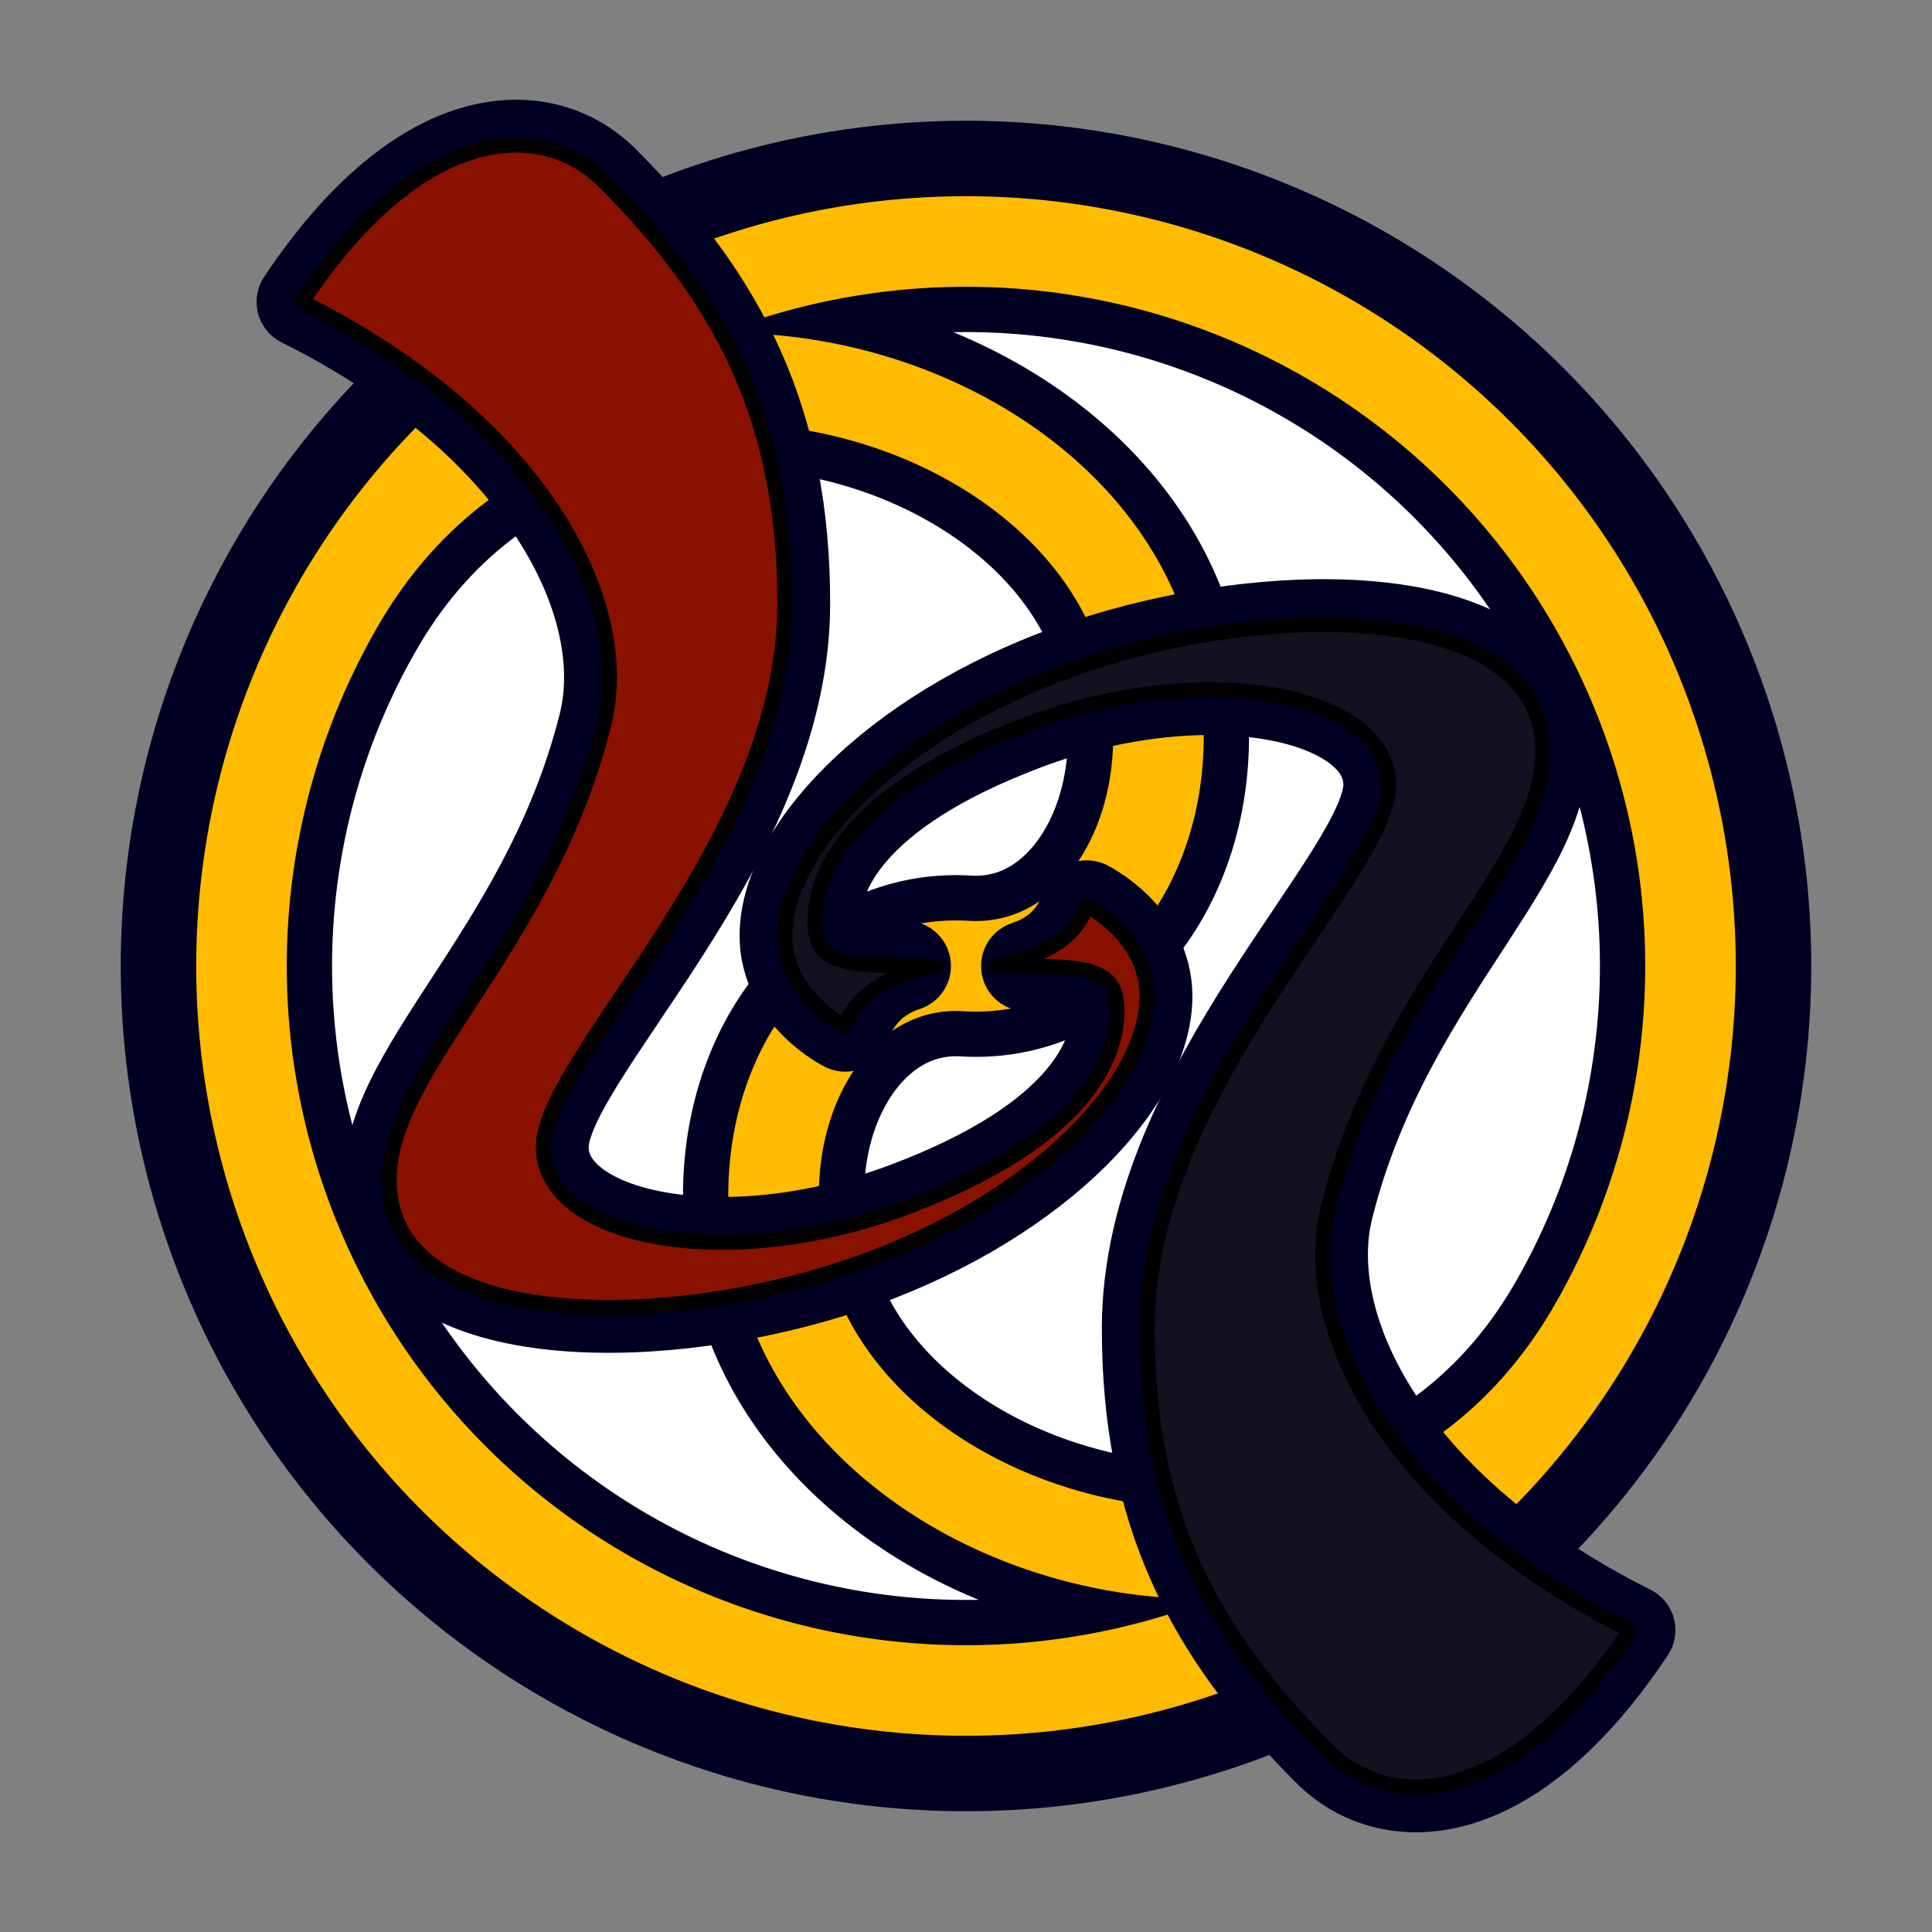 <?xml version="1.0" encoding="UTF-8" standalone="no"?>
<svg id="beap"
   viewBox="0 0 128 128"
   version="1.1"
   xmlns="http://www.w3.org/2000/svg"
   xmlns:svg="http://www.w3.org/2000/svg">
  <rect x="0" y="0" width="128" height="128" fill="#808080" stroke="none"/>
  <!-- (c) Siggi Gross, 2024 - https://beap-code.de - CC BY-SA 4.0 -->

  <circle style="stroke:#0028;stroke-width:8;filter:blur(2px);" cx="64" cy="64" r="52"/>
  <circle style="fill:#fff;stroke:#445;stroke-width:2;" cx="64" cy="64" r="52"/>
  <g  transform="rotate(30,64,64)" style="fill:none;stroke:#fb0;stroke-width:6;stroke-linecap:round;stroke-linejoin:round;">
    <path style="stroke:#0026;stroke-width:12;filter:blur(2px);"
       d="M 64,64 C 56,68 56,80 64,88 78,102 112,92 112,64 A48,48 0 0 0 16,64
          M 64,64 C 72,60 72,48 64,40 50,26 16,36 16,64 A 48,48 0 0 0 112,64" />
    <path style=""
       d="M 64,64 C 56,68 56,80 64,88 78,102 112,92 112,64 A48,48 0 0 0 16,64
          M 64,64 C 72,60 72,48 64,40 50,26 16,36 16,64 A 48,48 0 0 0 112,64" />
  </g>
  <g style="fill:none;stroke:#000;stroke-width:1;stroke-linecap:round;stroke-linejoin:round;">
    <path style="stroke:#0026;stroke-width:6;filter:blur(2px);"
       d="M 20,20 C 36,28 42,40 40,48 36,64 24,72 26,80 28,88 44,88 56,84 68,80 76,72 76,66 76,62 72,60 72,60 Q71,63 68,64
          C 72,64 74,64 74,67 74,70 72,75.5 60,80 48,84.5 36,82 36,76 36,70 52,56 52,40 52,28 48,20 40,12 36,8 28,8 20,20" />
    <path style="stroke:#0026;stroke-width:6;filter:blur(2px);"
      d="M 108,108 C 92,100 86,88 88,80 92,64 104,56 102,48 100,40 84,40 72,44 60,48 52,56 52,62 52,66 56,68 56,68 Q 57,65 60,64
          C 56,64 54,64 54,61 54,58 56,52.5 68,48 80,43.5 92,46 92,52 92,58 76,72 76,88 76,100 80,108 88,116 92,120 100,120 108,108" />
    <path style="fill:#810;"
       d="M 20,20 C 36,28 42,40 40,48 36,64 24,72 26,80 28,88 44,88 56,84 68,80 76,72 76,66 76,62 72,60 72,60 Q71,63 66,64
          C 72,64 74,64 74,67 74,70 72,75.5 60,80 48,84.5 36,82 36,76 36,70 52,56 52,40 52,28 48,20 40,12 36,8 28,8 20,20" />
    <path style="fill:#112;"
      d="M 108,108 C 92,100 86,88 88,80 92,64 104,56 102,48 100,40 84,40 72,44 60,48 52,56 52,62 52,66 56,68 56,68 Q 57,65 62,64
          C 56,64 54,64 54,61 54,58 56,52.5 68,48 80,43.5 92,46 92,52 92,58 76,72 76,88 76,100 80,108 88,116 92,120 100,120 108,108" />
  </g>
</svg>
